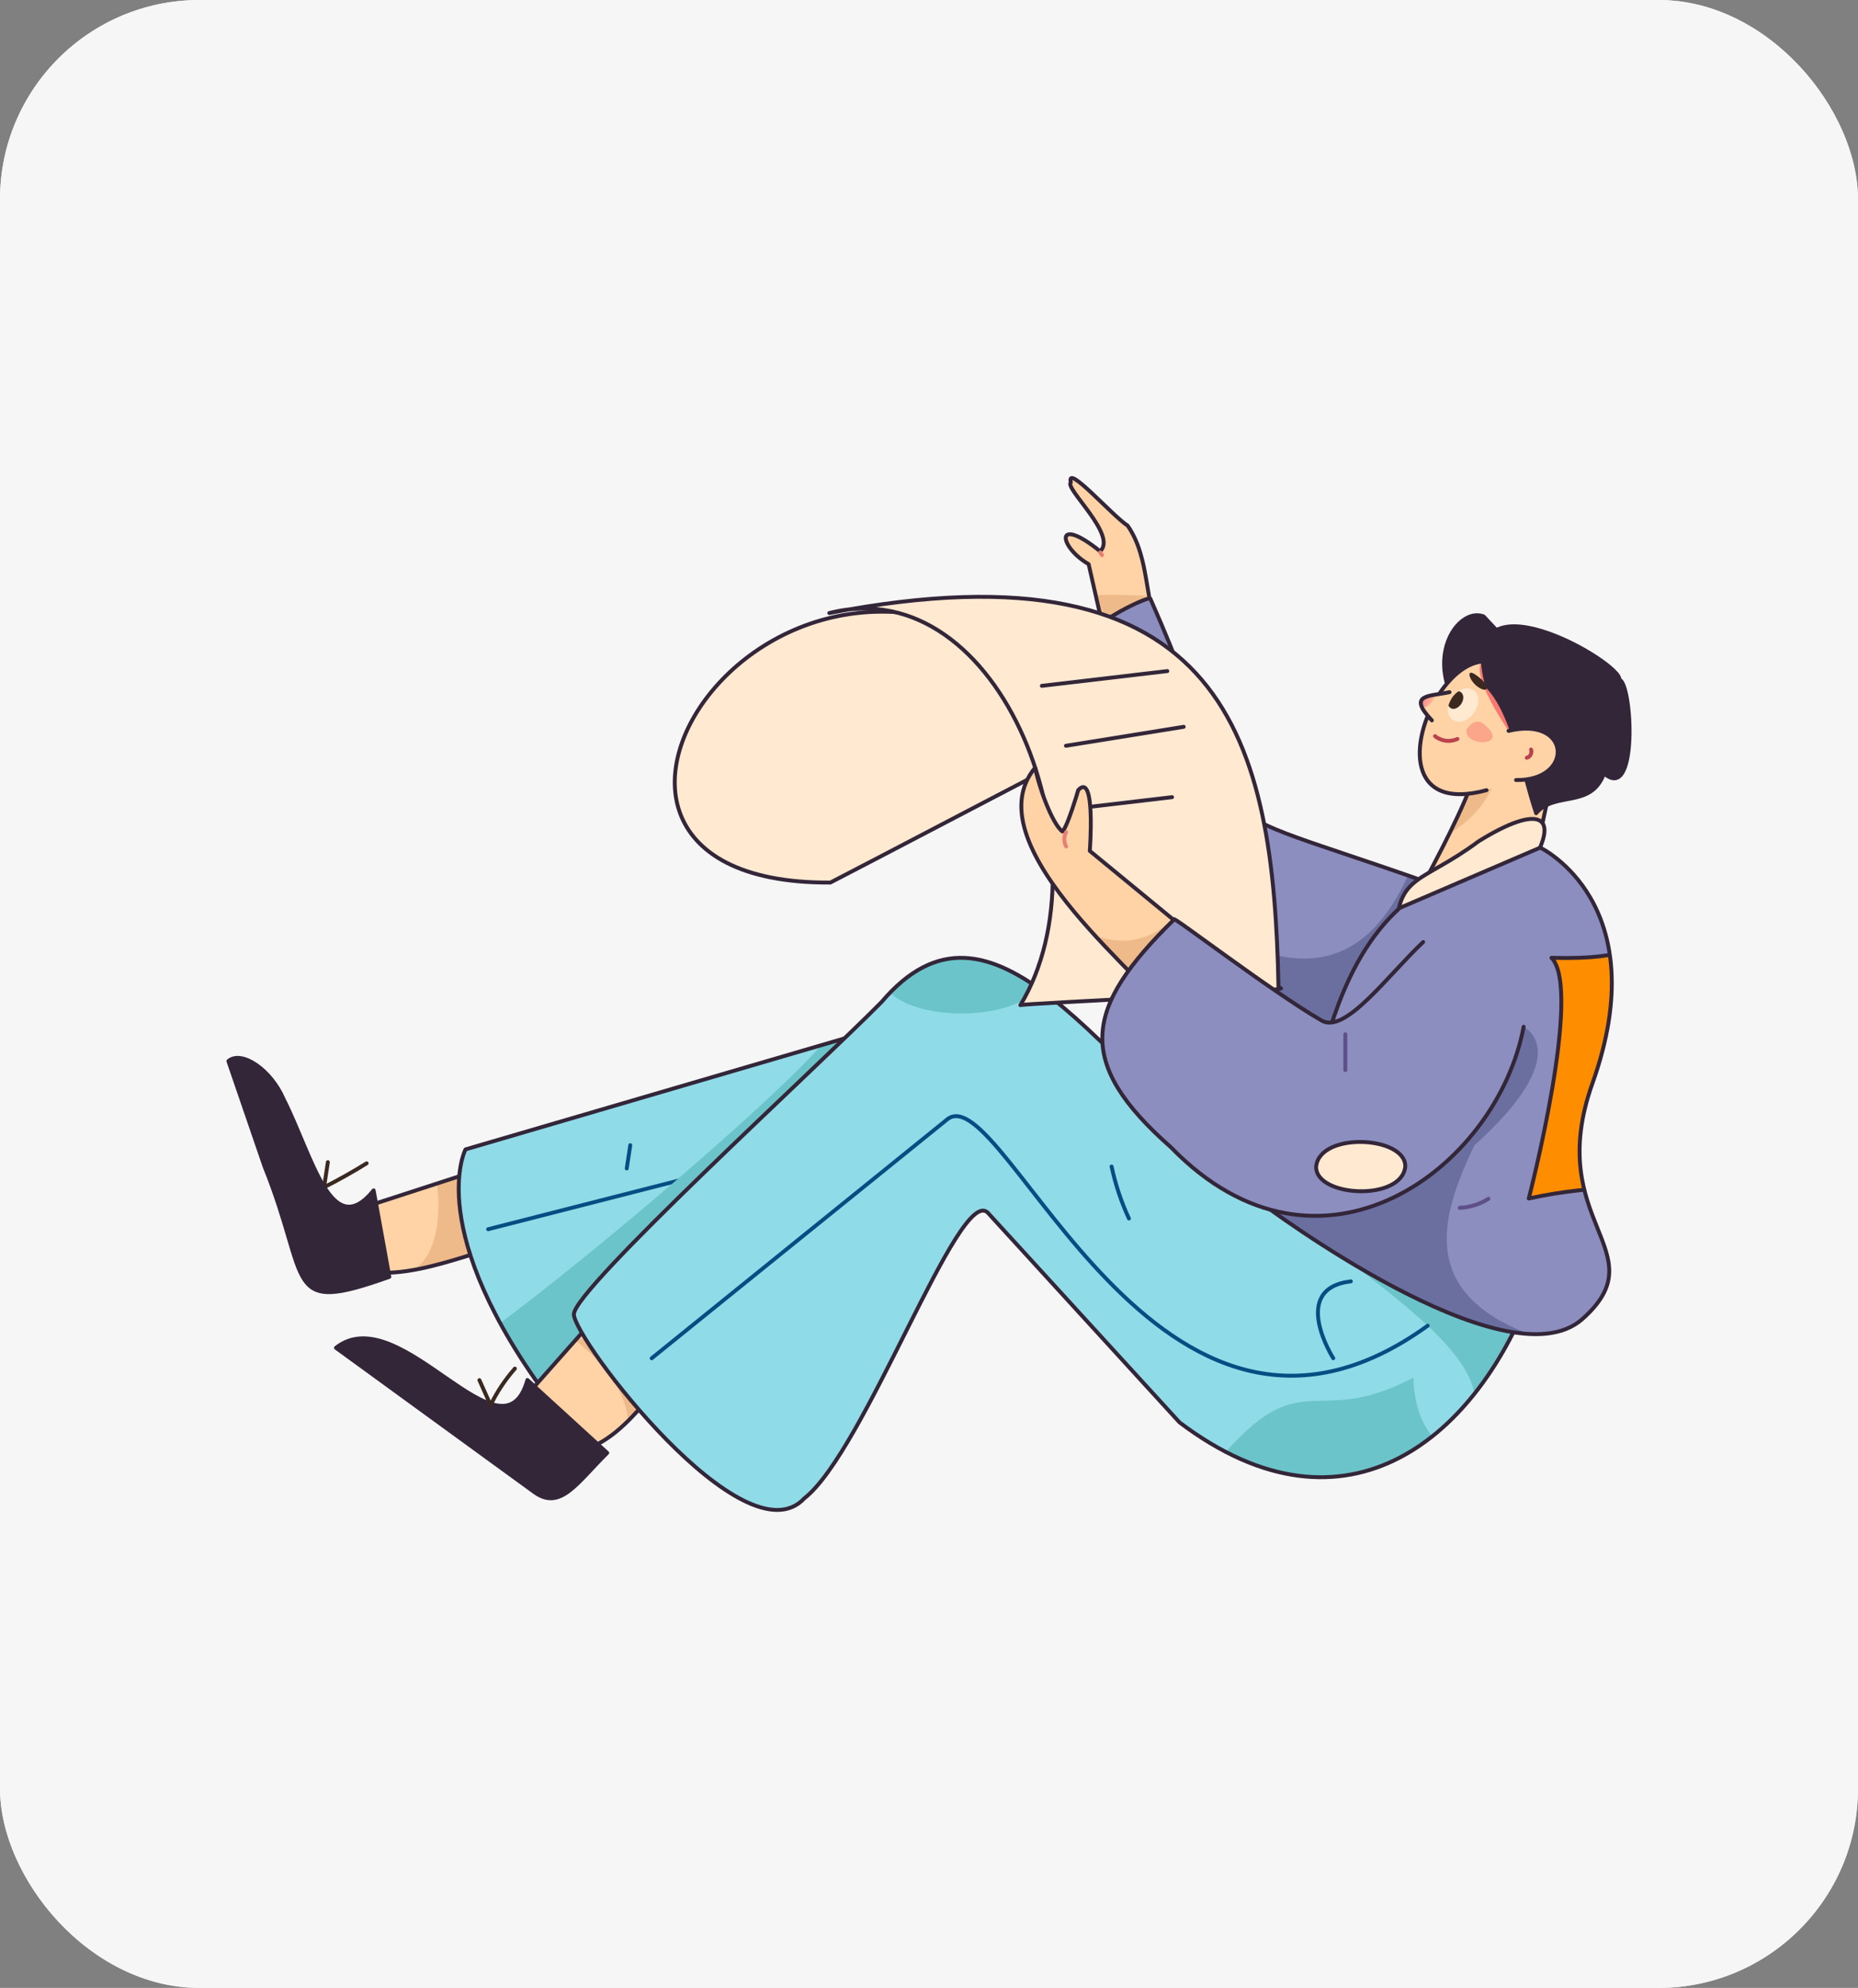 <?xml version="1.0" encoding="UTF-8"?>
<svg xmlns="http://www.w3.org/2000/svg" xmlns:xlink="http://www.w3.org/1999/xlink" viewBox="0 0 243 260">
  <rect x="0" y="0" width="243" height="260" fill="#808080" stroke="none"/>
  <defs>
    <style>
      .cls-1 {
        fill: #6bc4c9;
      }

      .cls-2, .cls-3, .cls-4, .cls-5, .cls-6, .cls-7, .cls-8, .cls-9, .cls-10, .cls-11, .cls-12, .cls-13 {
        stroke-linecap: round;
        stroke-linejoin: round;
        stroke-width: .51px;
      }

      .cls-2, .cls-3, .cls-7, .cls-8, .cls-14, .cls-11, .cls-12, .cls-13 {
        stroke: #332639;
      }

      .cls-2, .cls-15 {
        fill: #ffe9d1;
      }

      .cls-3 {
        fill: #ff8d00;
      }

      .cls-4 {
        stroke: #044e83;
      }

      .cls-4, .cls-5, .cls-6, .cls-9, .cls-10, .cls-12 {
        fill: none;
      }

      .cls-16 {
        clip-path: url(#clippath-6);
      }

      .cls-17 {
        clip-path: url(#clippath-7);
      }

      .cls-18 {
        clip-path: url(#clippath-15);
      }

      .cls-19 {
        clip-path: url(#clippath-4);
      }

      .cls-20, .cls-8 {
        fill: #ffd3a6;
      }

      .cls-21, .cls-7 {
        fill: #90dbe8;
      }

      .cls-22 {
        fill: #f6f6f6;
      }

      .cls-23 {
        clip-path: url(#clippath-9);
      }

      .cls-5 {
        stroke: #e87f76;
      }

      .cls-24 {
        clip-path: url(#clippath-10);
      }

      .cls-25 {
        clip-path: url(#clippath-11);
      }

      .cls-26, .cls-27 {
        fill: #f87971;
      }

      .cls-6 {
        stroke: #3a2921;
      }

      .cls-28 {
        clip-path: url(#clippath-1);
      }

      .cls-9 {
        stroke: #5e4f8a;
      }

      .cls-29 {
        clip-path: url(#clippath-5);
      }

      .cls-30 {
        clip-path: url(#clippath-8);
      }

      .cls-31, .cls-13 {
        fill: #8b8ebf;
      }

      .cls-32 {
        clip-path: url(#clippath-3);
      }

      .cls-33 {
        fill: #3d2820;
      }

      .cls-34 {
        fill: #6a6fa0;
      }

      .cls-35 {
        clip-path: url(#clippath-12);
      }

      .cls-36 {
        clip-path: url(#clippath-14);
      }

      .cls-10 {
        stroke: #ba424d;
      }

      .cls-27 {
        opacity: .5;
      }

      .cls-37, .cls-14, .cls-11 {
        fill: #332639;
      }

      .cls-14 {
        stroke-miterlimit: 10;
        stroke-width: .09px;
      }

      .cls-38 {
        fill: url(#_Î_ÃüÃû_Ä_ä_4);
      }

      .cls-39 {
        clip-path: url(#clippath-2);
      }

      .cls-40 {
        clip-path: url(#clippath-13);
      }

      .cls-41 {
        clip-path: url(#clippath);
      }

      .cls-42 {
        fill: #efba89;
      }
    </style>
    <clipPath id="clippath">
      <path class="cls-8" d="M45.09,165.09c5.79,3.87,16.68-1.54,22.79-2.78.1,1.06,3.57-11.89,3.87-12.26l-28.63,9.3,1.97,5.74Z"/>
    </clipPath>
    <clipPath id="clippath-1">
      <path class="cls-7" d="M60.88,150.33s-5.58,10.59,11.26,33.05l54.13-30.53,40.48,30.73,9.92-12.79-49.29-39.94-66.5,19.48Z"/>
    </clipPath>
    <clipPath id="clippath-2">
      <path class="cls-8" d="M151.81,82.63c-2.25-3.58-1.28-9.47-4.33-13.88-2-1.28-8.09-8.25-7.43-5.66-.91.73,6.14,6.92,3.83,9.01-6.05-4.86-5.42-.58-1.5,1.69.27,1.2,3.71,16.33,3.75,16.51l5.69-7.66Z"/>
    </clipPath>
    <clipPath id="clippath-3">
      <path class="cls-13" d="M150.44,78.31c0-.47-7.79,3.11-8.44,5.51.83,3.46,2.6,31.38,2.92,32.71.48,5.41,28.83,20.28,36.38,21.08,5.42.58,10.36-16.29,13.48-19.28-43.96-16.34-28.52-4.25-44.33-40.03Z"/>
    </clipPath>
    <clipPath id="clippath-4">
      <path class="cls-8" d="M202.91,102.4c-5.67,24.05-.02,18.08-20.11,19.37-.71.98,12.83-22.11,10.04-23.19l10.07,3.82Z"/>
    </clipPath>
    <clipPath id="clippath-5">
      <path class="cls-11" d="M196.24,97.8c-12.33-7.95-6.4-18.75-2.21-17.18,10.76,11.27,6,9.13,2.21,17.18Z"/>
    </clipPath>
    <clipPath id="clippath-6">
      <path class="cls-8" d="M194.42,103.35c-21.09,5.7,1.92-37.79,7.44-3.61.85,1.01-1.27,1.03-2.8,1.94"/>
    </clipPath>
    <clipPath id="clippath-7">
      <path class="cls-11" d="M200.91,106.36c-1.92-5.72-2.96-13.03-6.38-16.6-4.46-15.94,17.69-3.03,17.26-.86,1.68.45,2.49,16.25-2,12.25-1.72,4.67-6.38,2.27-8.89,5.21Z"/>
    </clipPath>
    <clipPath id="clippath-8">
      <path class="cls-15" d="M190.02,91.09c-1.89,2.67.75,4.6,2.68,2.25,1.89-2.67-.75-4.6-2.68-2.25Z"/>
    </clipPath>
    <clipPath id="clippath-9">
      <path class="cls-8" d="M189.57,90.53c-2.59.57-5.6.22-2.3,3.69"/>
    </clipPath>
    <linearGradient id="_Î_ÃüÃû_Ä_ä_4" data-name="Î´ÃüÃûµÄ½¥±ä 4" x1="2530.15" y1="763.4" x2="2532.6" y2="763.4" gradientTransform="translate(2830.37 79.67) rotate(-163.47) scale(1 -1)" gradientUnits="userSpaceOnUse">
      <stop offset="0" stop-color="#fdbf9c"/>
      <stop offset="1" stop-color="#fb6678"/>
    </linearGradient>
    <clipPath id="clippath-10">
      <path class="cls-8" d="M70.82,189.93c9.45,1.63,12.97-7.09,18.61-11.82.83.77-5.43-12.3-5.4-12.73l-18.32,20.69,5.12,3.87Z"/>
    </clipPath>
    <clipPath id="clippath-11">
      <path class="cls-7" d="M75.05,171.88c0,3.28,22.32,32.51,30.14,24.09,7.95-6.18,20.21-40.94,23.98-37.38,7.29,7.97,25.01,27.35,25.09,27.44,22.06,16.66,39.18,1.64,46.25-17.78-4.06-1.61-35.82-9.96-35.18-10.94-21.67-19.34-35.62-43.22-50.04-26.25-8.3,8.42-40.23,37.54-40.23,40.82Z"/>
    </clipPath>
    <clipPath id="clippath-12">
      <path class="cls-13" d="M183.04,118.76l18.4-7.9s15.24,7.25,6.83,30.83c-6.51,18.23,8.68,21.95-1.32,30.83-10,8.88-41.8-15.04-41.8-15.04,7.41-1.42,4.65-26.63,17.9-38.71Z"/>
    </clipPath>
    <clipPath id="clippath-13">
      <path class="cls-2" d="M108.46,80.18c22.69-5.75,36.72,31.93,24.99,51.28.46-.23,38.03-1.88,33.76-2.27-.63-32.1-6.62-59.03-58.74-49.01Z"/>
    </clipPath>
    <clipPath id="clippath-14">
      <path class="cls-8" d="M141.01,103.36s-1.39,4.77-2.06,5.39c-1.37-1.01-3.14-6.03-3.57-8.35-8.64,10.44,16.53,29.02,17.06,32.27l3.95-9.98-13.86-11.4s.8-10.54-1.53-7.93Z"/>
    </clipPath>
    <clipPath id="clippath-15">
      <path class="cls-13" d="M186.13,123.21c-4.64,4.37-10.18,12.07-13.28,10.27-6.82-3.96-19.93-14.07-19.3-13.22-11.81,11.57-13.04,18.67-.41,29.79,19.46,20.07,42.65,2.77,46.13-15.76"/>
    </clipPath>
  </defs>
  <g id="Capa_2" data-name="Capa 2">
    <rect class="cls-22" width="243" height="260" rx="26.09" ry="26.09"/>
    <rect class="cls-22" width="243" height="260" rx="26.09" ry="26.09"/>
  </g>
  <g id="Capa_1" data-name="Capa 1">
    <g>
      <path class="cls-6" d="M42.88,152c-.17,1.09-.33,2.19-.5,3.28,1.9-.96,3.76-2.01,5.57-3.13"/>
      <g>
        <path class="cls-2" d="M141.67,98.19c-.07-.02-30.61,16-33.07,17.24-47.13.28-2.84-64.33,36.32-19.72l-3.26,2.48Z"/>
        <g>
          <g>
            <path class="cls-20" d="M45.09,165.09c5.79,3.87,16.68-1.54,22.79-2.78.1,1.06,3.57-11.89,3.87-12.26l-28.63,9.3,1.97,5.74Z"/>
            <g class="cls-41">
              <path class="cls-42" d="M57.05,153.64c1.59,12.1-4.12,12.92-4.12,12.92,11.54,6.01,8.55,1.54,16.13-5.37,1.91.56-5.42-7.27-5.63-8.13"/>
            </g>
            <path class="cls-12" d="M45.09,165.09c5.79,3.87,16.68-1.54,22.79-2.78.1,1.06,3.57-11.89,3.87-12.26l-28.63,9.3,1.97,5.74Z"/>
          </g>
          <path class="cls-11" d="M50.92,167c-14,5-10.18.8-16.32-14.44-2.31-6.73-4.47-13.01-4.73-13.78,1.72-1.48,5.56,1.13,7.21,4.96,3.82,7.57,6.24,18.8,11.79,11.95l2.05,11.3Z"/>
        </g>
        <g>
          <path class="cls-21" d="M60.88,150.33s-5.58,10.59,11.26,33.05l54.13-30.53,40.48,30.73,9.92-12.79-49.29-39.94-66.5,19.48Z"/>
          <g class="cls-28">
            <line class="cls-4" x1="63.84" y1="160.77" x2="132.46" y2="143.23"/>
            <path class="cls-1" d="M52.46,181.39c8.67-2.79,53.09-40.72,56-46.11,2.91-5.39,11.33-6.54,11.33-6.54l19.66,9.7-12.17,25.31-37.77,39.5"/>
          </g>
          <path class="cls-12" d="M60.88,150.33s-5.58,10.59,11.26,33.05l54.13-30.53,40.48,30.73,9.92-12.79-49.29-39.94-66.5,19.48Z"/>
        </g>
        <g>
          <g>
            <path class="cls-20" d="M151.81,82.63c-2.25-3.58-1.28-9.47-4.33-13.88-2-1.28-8.09-8.25-7.43-5.66-.91.73,6.14,6.92,3.83,9.01-6.05-4.86-5.42-.58-1.5,1.69.27,1.2,3.71,16.33,3.75,16.51l5.69-7.66Z"/>
            <g class="cls-39">
              <path class="cls-42" d="M139.55,79.79c-4.73-2.7,10.36-1.87,10.36-1.87-2.85,5.51-8.79,3.11-11.67,3.22"/>
            </g>
            <path class="cls-12" d="M151.81,82.63c-2.25-3.58-1.28-9.47-4.33-13.88-2-1.28-8.09-8.25-7.43-5.66-.91.73,6.14,6.92,3.83,9.01-6.05-4.86-5.42-.58-1.5,1.69.27,1.2,3.71,16.33,3.75,16.51l5.69-7.66Z"/>
          </g>
          <g>
            <path class="cls-31" d="M150.44,78.31c0-.47-7.79,3.11-8.44,5.51.83,3.46,2.6,31.38,2.92,32.71.48,5.41,28.83,20.28,36.38,21.08,5.42.58,10.36-16.29,13.48-19.28-43.96-16.34-28.52-4.25-44.33-40.03Z"/>
            <g class="cls-32">
              <path class="cls-34" d="M159.08,121.79c13.96,7.78,20.78,1.67,24.83-6.75,4.05-8.42,9.55,5.14,9.55,5.14l-7.61,11.28-20.7,4.86"/>
            </g>
            <path class="cls-12" d="M150.44,78.31c0-.47-7.79,3.11-8.44,5.51.83,3.46,2.6,31.38,2.92,32.71.48,5.41,28.83,20.28,36.38,21.08,5.42.58,10.36-16.29,13.48-19.28-43.96-16.34-28.52-4.25-44.33-40.03Z"/>
          </g>
        </g>
        <g>
          <g>
            <path class="cls-20" d="M202.91,102.4c-5.67,24.05-.02,18.08-20.11,19.37-.71.98,12.83-22.11,10.04-23.19l10.07,3.82Z"/>
            <g class="cls-19">
              <path class="cls-42" d="M177.52,111.91c12.61-.29,18.16-6.34,18.99-13.69-3.81,1.04-11.2,3.9-14.55,6.14"/>
            </g>
            <path class="cls-12" d="M202.91,102.4c-5.67,24.05-.02,18.08-20.11,19.37-.71.98,12.83-22.11,10.04-23.19l10.07,3.82Z"/>
          </g>
          <g>
            <g>
              <path class="cls-37" d="M196.24,97.8c-12.33-7.95-6.4-18.75-2.21-17.18,10.76,11.27,6,9.13,2.21,17.18Z"/>
              <g class="cls-29">
                <path class="cls-14" d="M195.76,80.72c-2.33,2.58-1.27,5.35-1.27,5.35,2.28-1.47,5.71-3.37,3.58-6.79"/>
              </g>
              <path class="cls-12" d="M196.24,97.8c-12.33-7.95-6.4-18.75-2.21-17.18,10.76,11.27,6,9.13,2.21,17.18Z"/>
            </g>
            <g>
              <path class="cls-20" d="M194.42,103.35c-21.09,5.7,1.92-37.79,7.44-3.61.85,1.01-1.27,1.03-2.8,1.94"/>
              <g class="cls-16">
                <path class="cls-26" d="M194.49,86.07c-3.52.9,3.66,10.76,3.66,10.76l-.1-7.6"/>
              </g>
              <path class="cls-12" d="M194.42,103.35c-21.09,5.7,1.92-37.79,7.44-3.61.85,1.01-1.27,1.03-2.8,1.94"/>
            </g>
            <g>
              <path class="cls-37" d="M200.91,106.36c-1.92-5.72-2.96-13.03-6.38-16.6-4.46-15.94,17.69-3.03,17.26-.86,1.68.45,2.49,16.25-2,12.25-1.72,4.67-6.38,2.27-8.89,5.21Z"/>
              <g class="cls-17">
                <path class="cls-14" d="M211.77,103.47c-2.63-.56-2.95-9.11-3.97-10.02.35,4.15-.74,13.63,3.57,12.19"/>
              </g>
              <path class="cls-12" d="M200.91,106.36c-1.92-5.72-2.96-13.03-6.38-16.6-4.46-15.94,17.69-3.03,17.26-.86,1.68.45,2.49,16.25-2,12.25-1.72,4.67-6.38,2.27-8.89,5.21Z"/>
            </g>
            <path class="cls-8" d="M197.3,95.59c8.22-1.96,8.56,6.56.98,6.43"/>
            <g>
              <g>
                <path class="cls-33" d="M190.26,93.37c.58.94,3.81-3.16.59-2.29-.04.8-1.27.16-.59,2.29Z"/>
                <g>
                  <g>
                    <path class="cls-15" d="M190.02,91.09c-1.89,2.67.75,4.6,2.68,2.25,1.89-2.67-.75-4.6-2.68-2.25Z"/>
                    <g class="cls-30">
                      <path class="cls-33" d="M189.64,91.03c-.85,1.33.42,2.43,1.46,1.05.85-1.33-.42-2.43-1.46-1.05Z"/>
                    </g>
                  </g>
                  <g>
                    <path class="cls-20" d="M189.57,90.53c-2.59.57-5.6.22-2.3,3.69"/>
                    <g class="cls-23">
                      <path class="cls-38" d="M187.88,90.54c-1.13,4.06-5.11.67-1.1-.19"/>
                    </g>
                    <path class="cls-12" d="M189.57,90.53c-2.59.57-5.6.22-2.3,3.69"/>
                  </g>
                </g>
                <path class="cls-33" d="M192.93,88.21c2.02,1.35,1.88,2.52.56,1.76-1.31-.76-1.88-2.64-.56-1.76Z"/>
              </g>
              <path class="cls-27" d="M191.82,95.38c-.48,2.51,6.34,2.27,1.87-.94-.54-.08-1.06-.19-1.87.94Z"/>
              <path class="cls-10" d="M190.61,96.65c-1.71.73-2.93-.37-2.93-.37"/>
              <path class="cls-10" d="M200.24,98.03c.17.43-.12.99-.56,1.08"/>
            </g>
          </g>
        </g>
        <path class="cls-2" d="M182.65,122.11c.03-7.84,3.26-6.51,10.72-12.07,7.99-4.97,10.95-3.48,6.67,3.36-5.91,4.02-12.18,8.99-17.39,8.71Z"/>
        <g>
          <g>
            <path class="cls-20" d="M70.82,189.93c9.45,1.63,12.97-7.09,18.61-11.82.83.77-5.43-12.3-5.4-12.73l-18.32,20.69,5.12,3.87Z"/>
            <g class="cls-24">
              <path class="cls-42" d="M75.05,175.15c9.42,7.31,6.6,13.27,7.18,13.62,9.85-10.18,6.43-9.02,2.63-14.12"/>
            </g>
            <path class="cls-12" d="M70.82,189.93c9.45,1.63,12.97-7.09,18.61-11.82.83.77-5.43-12.3-5.4-12.73l-18.32,20.69,5.12,3.87Z"/>
          </g>
          <path class="cls-11" d="M79.42,190.02c-4,3.97-6.11,7.54-9.46,5.19-2.96-2.16-25.92-18.86-26.02-18.93,8.35-6.59,21.77,15.79,25.04,4.21l10.43,9.53Z"/>
        </g>
        <g>
          <path class="cls-21" d="M75.05,171.88c0,3.28,22.32,32.51,30.14,24.09,7.95-6.18,20.21-40.94,23.98-37.38,7.29,7.97,25.01,27.35,25.09,27.44,22.06,16.66,39.18,1.64,46.25-17.78-4.06-1.61-35.82-9.96-35.18-10.94-21.67-19.34-35.62-43.22-50.04-26.25-8.3,8.42-40.23,37.54-40.23,40.82Z"/>
          <g class="cls-25">
            <path class="cls-1" d="M167.53,157.43c13.4,13.23,44.43,26.89,9.14,38.64-18.25,6.07,10.31,10.45,31.94-.79,8.17-4.25,10.38-29.85,10.38-29.85l-38.21-7.57"/>
            <path class="cls-1" d="M157.95,192.76c12.31-15.67,13.34-5.4,26.89-12.58.52,14.02,13.78,7.62-2.1,15.89"/>
            <path class="cls-4" d="M85.23,177.65s38.71-31.3,38.77-31.34c7.5-5.14,27.37,52.6,62.72,27.08"/>
            <path class="cls-4" d="M176.67,167.59c-8.08.95-2.3,10.05-2.3,10.05"/>
            <path class="cls-1" d="M136.34,127.26c.02,6.58-18.95,7.2-20.99.89-2.63-7.78,20.96-8.3,20.99-.89Z"/>
          </g>
          <path class="cls-12" d="M75.05,171.88c0,3.28,22.32,32.51,30.14,24.09,7.95-6.18,20.21-40.94,23.98-37.38,7.29,7.97,25.01,27.35,25.09,27.44,22.06,16.66,39.18,1.64,46.25-17.78-4.06-1.61-35.82-9.96-35.18-10.94-21.67-19.34-35.62-43.22-50.04-26.25-8.3,8.42-40.23,37.54-40.23,40.82Z"/>
        </g>
        <g>
          <path class="cls-31" d="M183.04,118.76l18.4-7.9s15.24,7.25,6.83,30.83c-6.51,18.23,8.68,21.95-1.32,30.83-10,8.88-41.8-15.04-41.8-15.04,7.41-1.42,4.65-26.63,17.9-38.71Z"/>
          <g class="cls-35">
            <path class="cls-34" d="M182.39,135.56l16.88-1.26s7.08,3.33-6.43,15.49c-5.5,11.45-8.75,24.06,21.11,27.87,47.78,6.1-9.72,18.32-9.72,18.32l-52.42-23.46c.59-28.94-4.73-20.12,16.53-26.11"/>
            <path class="cls-3" d="M202.91,125.27c10.93.31,11.04-2.08,11.04-2.08.21,39.54,5.26,29.38-14.01,33.56,0,0,7.1-27.33,2.97-31.48Z"/>
          </g>
          <path class="cls-12" d="M183.04,118.76l18.4-7.9s15.24,7.25,6.83,30.83c-6.51,18.23,8.68,21.95-1.32,30.83-10,8.88-41.8-15.04-41.8-15.04,7.41-1.42,4.65-26.63,17.9-38.71Z"/>
        </g>
        <g>
          <path class="cls-15" d="M108.46,80.18c22.69-5.75,36.72,31.93,24.99,51.28.46-.23,38.03-1.88,33.76-2.27-.63-32.1-6.62-59.03-58.74-49.01Z"/>
          <g class="cls-40">
            <line class="cls-2" x1="136.26" y1="89.7" x2="152.67" y2="87.77"/>
            <line class="cls-2" x1="139.41" y1="97.54" x2="154.81" y2="95.06"/>
            <line class="cls-2" x1="141.9" y1="105.6" x2="153.29" y2="104.26"/>
          </g>
          <path class="cls-12" d="M108.46,80.18c22.69-5.75,36.72,31.93,24.99,51.28.46-.23,38.03-1.88,33.76-2.27-.63-32.1-6.62-59.03-58.74-49.01Z"/>
        </g>
        <g>
          <path class="cls-20" d="M141.01,103.36s-1.39,4.77-2.06,5.39c-1.37-1.01-3.14-6.03-3.57-8.35-8.64,10.44,16.53,29.02,17.06,32.27l3.95-9.98-13.86-11.4s.8-10.54-1.53-7.93Z"/>
          <g class="cls-36">
            <path class="cls-42" d="M138.95,120.18c9.47,6.36,13.87.08,14.7,0,6.94,3.84-.99,9.29-7,8.73-.79,1.11-7.28-6.78-8.1-7.12"/>
          </g>
          <path class="cls-12" d="M141.01,103.36s-1.39,4.77-2.06,5.39c-1.37-1.01-3.14-6.03-3.57-8.35-8.64,10.44,16.53,29.02,17.06,32.27l3.95-9.98-13.86-11.4s.8-10.54-1.53-7.93Z"/>
        </g>
        <g>
          <path class="cls-31" d="M186.13,123.21c-4.64,4.37-10.18,12.07-13.28,10.27-6.82-3.96-19.93-14.07-19.3-13.22-11.81,11.57-13.04,18.67-.41,29.79,19.46,20.07,42.65,2.77,46.13-15.76"/>
          <g class="cls-18">
            <path class="cls-2" d="M183.79,152.58c.1-3.99-11.18-4.6-11.66,0-.1,3.99,11.18,4.6,11.66,0Z"/>
          </g>
          <path class="cls-12" d="M186.13,123.21c-4.64,4.37-10.18,12.07-13.28,10.27-6.82-3.96-19.93-14.07-19.3-13.22-11.81,11.57-13.04,18.67-.41,29.79,19.46,20.07,42.65,2.77,46.13-15.76"/>
        </g>
        <path class="cls-9" d="M175.95,135.28v4.68"/>
        <path class="cls-9" d="M194.66,156.79c-1.11.71-2.42,1.12-3.74,1.18"/>
        <path class="cls-4" d="M145.38,152.57c.5,2.34,1.26,4.63,2.27,6.8"/>
        <path class="cls-4" d="M82.43,149.78l-.46,3.04"/>
        <path class="cls-6" d="M62.7,180.51c.49,1.09.97,2.17,1.46,3.26.84-1.72,1.91-3.33,3.18-4.77"/>
        <path class="cls-5" d="M139.43,108.85c-.32.57-.31,1.3.01,1.86"/>
        <path class="cls-5" d="M143.89,72.25c.08.12.16.23.24.35"/>
      </g>
    </g>
  </g>
</svg>